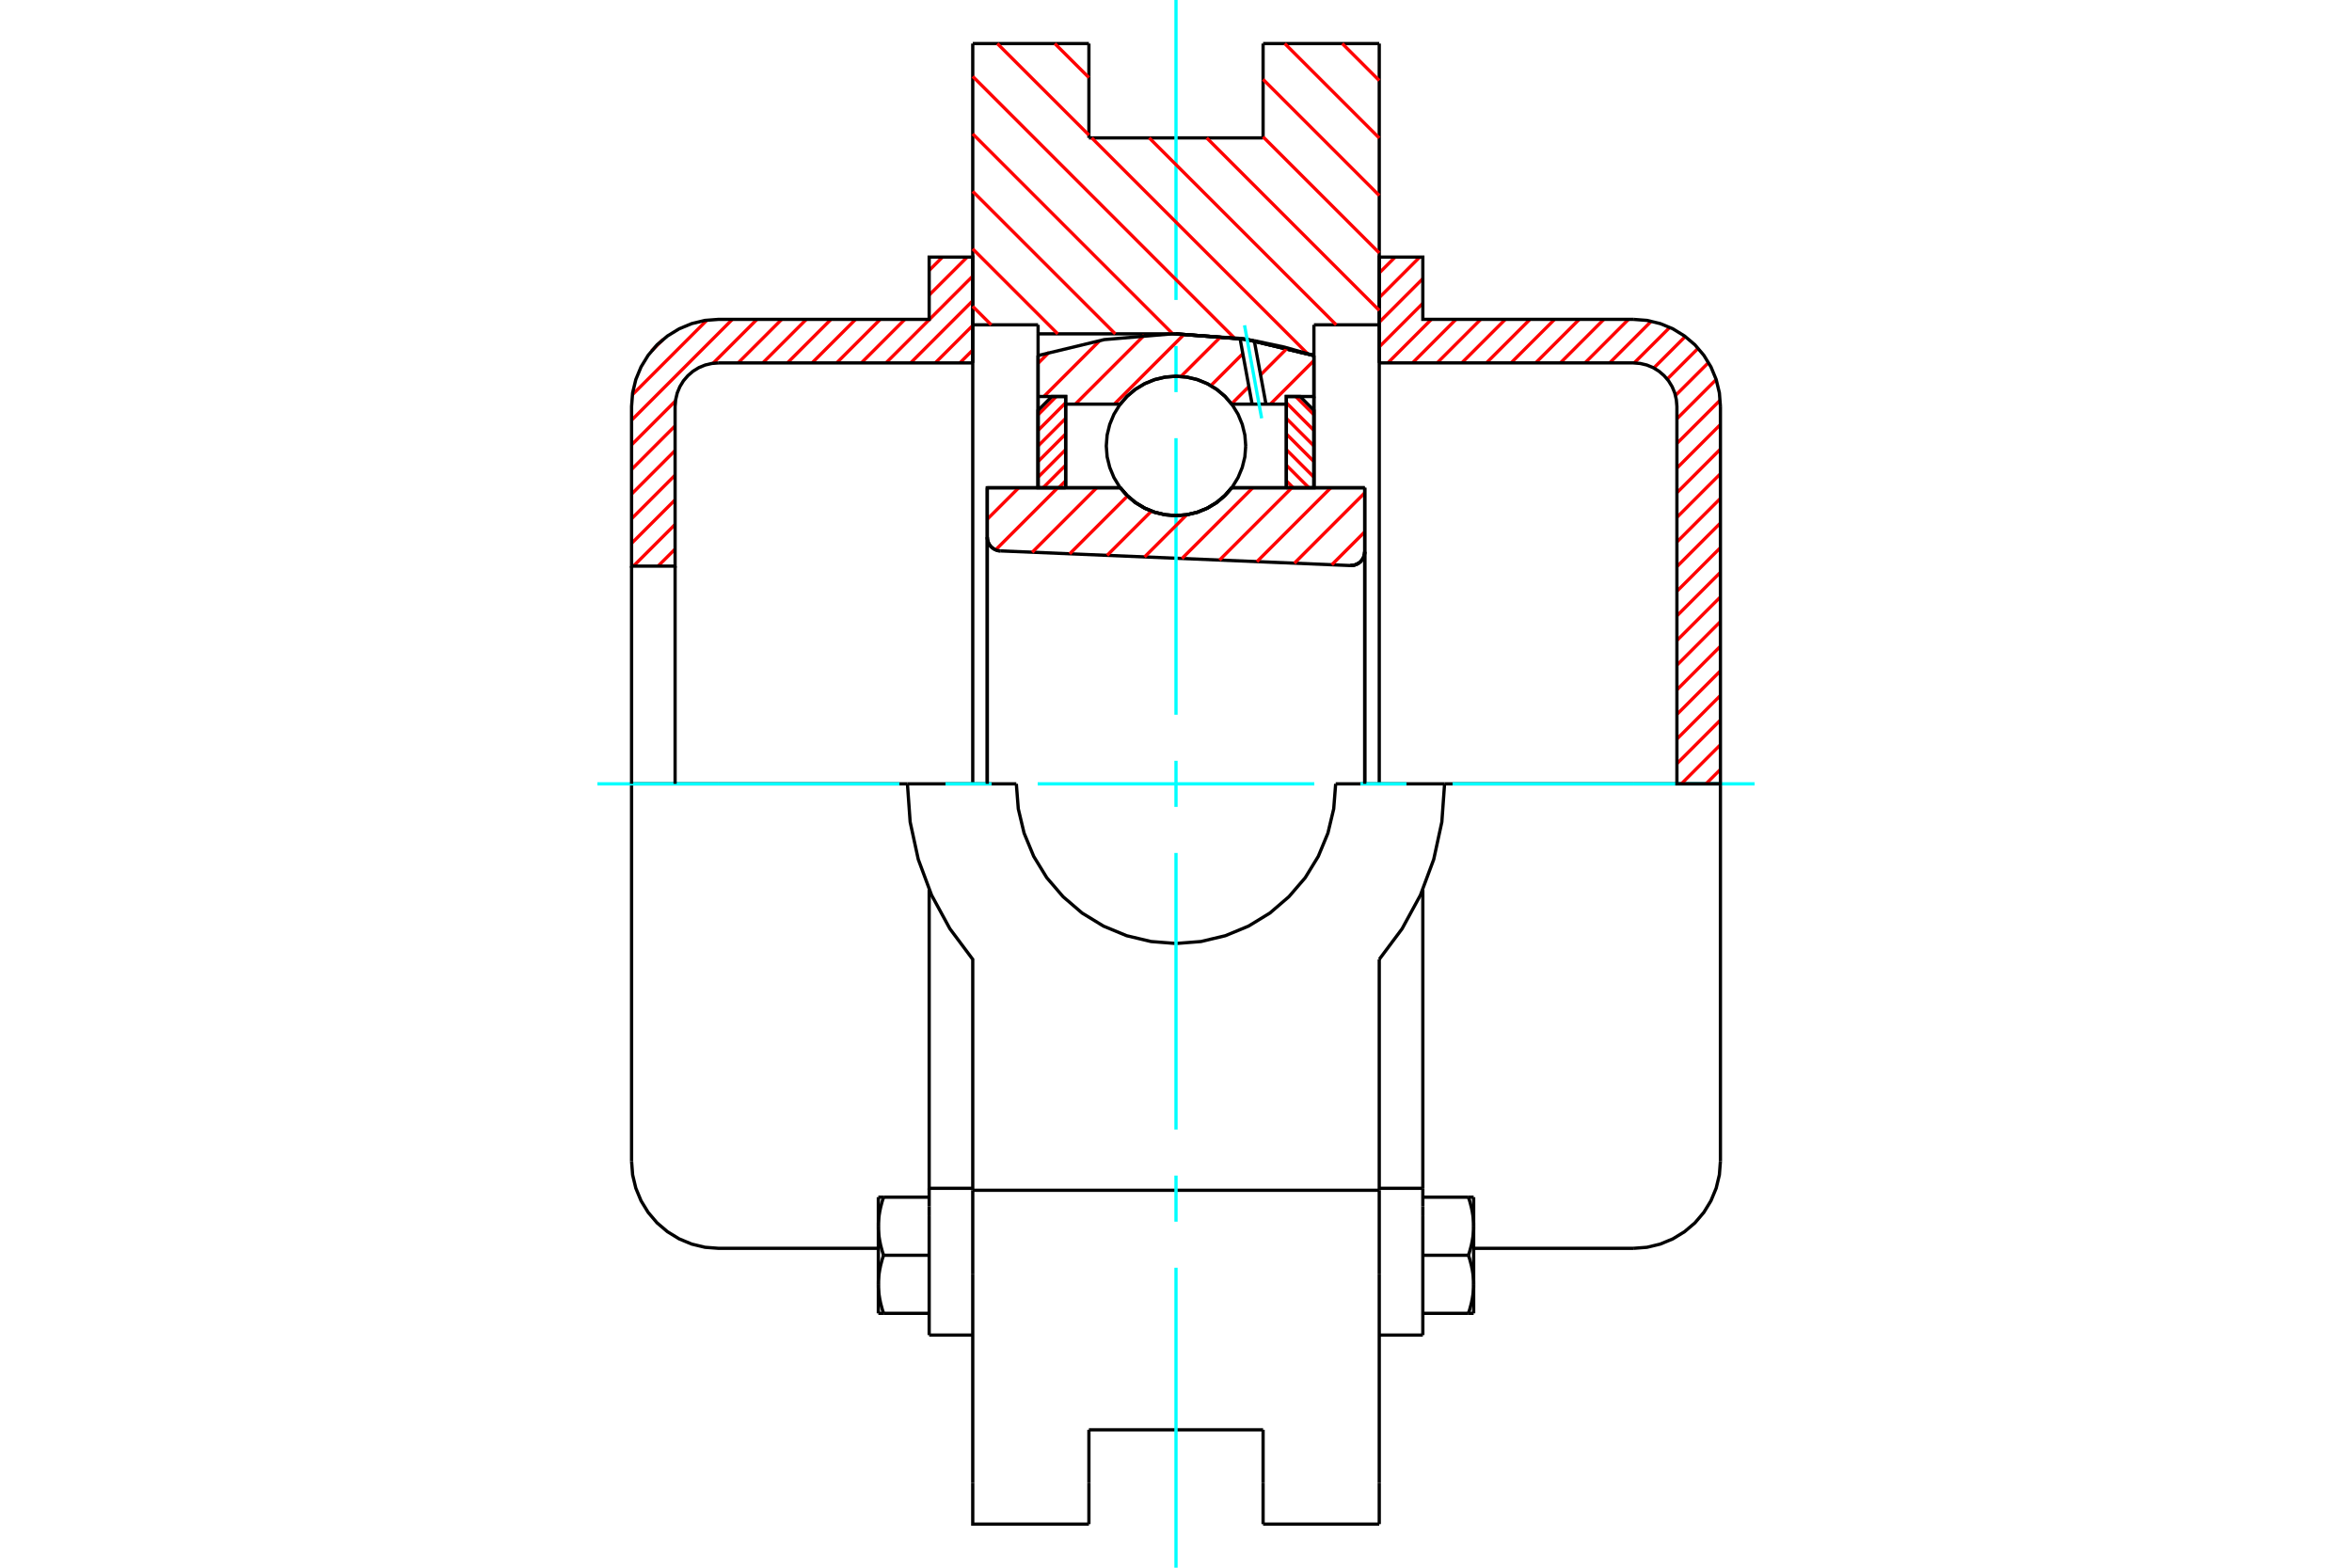 <?xml version="1.0" standalone="no"?>
<!DOCTYPE svg PUBLIC "-//W3C//DTD SVG 1.1//EN"
	"http://www.w3.org/Graphics/SVG/1.1/DTD/svg11.dtd">
<svg xmlns="http://www.w3.org/2000/svg" height="100%" width="100%" viewBox="0 0 36000 24000">
	<rect x="-1800" y="-1200" width="39600" height="26400" style="fill:#FFF"/>
	<g style="fill:none; fill-rule:evenodd" transform="matrix(1 0 0 1 0 0)">
		<g style="fill:none; stroke:#000; stroke-width:50; shape-rendering:geometricPrecision">
			<polyline points="20669,8658 20703,8656 20736,8649 20768,8637 20798,8620 20824,8599 20846,8573 20865,8545 20878,8513 20886,8480 20889,8447"/>
			<line x1="20889" y1="7467" x2="20889" y2="8447"/>
			<line x1="18853" y1="7467" x2="20889" y2="7467"/>
			<polyline points="17147,7467 17255,7590 17382,7696 17523,7781 17676,7843 17836,7881 18000,7893 18164,7881 18324,7843 18477,7781 18618,7696 18745,7590 18853,7467"/>
			<line x1="15111" y1="7467" x2="17147" y2="7467"/>
			<line x1="15111" y1="8223" x2="15111" y2="7467"/>
			<polyline points="15111,8223 15114,8256 15121,8287 15133,8317 15149,8345 15170,8370 15194,8391 15221,8409 15250,8422 15281,8431 15313,8434"/>
			<line x1="20669" y1="8658" x2="15313" y2="8434"/>
			<line x1="20889" y1="8447" x2="20889" y2="12000"/>
			<line x1="15111" y1="8223" x2="15111" y2="12000"/>
			<polyline points="20669,8658 20703,8656 20736,8649 20768,8637 20798,8620 20824,8599 20846,8573 20865,8545 20878,8513 20886,8480 20889,8447"/>
			<line x1="21111" y1="667" x2="21111" y2="4973"/>
			<line x1="19333" y1="667" x2="21111" y2="667"/>
			<line x1="19333" y1="2111" x2="19333" y2="667"/>
			<line x1="16667" y1="2111" x2="19333" y2="2111"/>
			<line x1="16667" y1="667" x2="16667" y2="2111"/>
			<line x1="14889" y1="667" x2="16667" y2="667"/>
			<line x1="14889" y1="4973" x2="14889" y2="667"/>
			<line x1="15889" y1="4973" x2="14889" y2="4973"/>
			<line x1="15889" y1="5111" x2="15889" y2="4973"/>
			<line x1="18000" y1="5111" x2="15889" y2="5111"/>
			<polyline points="20111,5443 19068,5194 18000,5111"/>
			<line x1="20111" y1="4973" x2="20111" y2="5443"/>
			<line x1="21111" y1="4973" x2="20111" y2="4973"/>
			<line x1="22111" y1="12000" x2="20444" y2="12000"/>
			<line x1="15556" y1="12000" x2="13889" y2="12000"/>
			<polyline points="15556,12000 15586,12382 15675,12755 15822,13110 16022,13437 16272,13728 16563,13978 16890,14178 17245,14325 17618,14414 18000,14444 18382,14414 18755,14325 19110,14178 19437,13978 19728,13728 19978,13437 20178,13110 20325,12755 20414,12382 20444,12000"/>
			<polyline points="13889,12000 13931,12584 14055,13156 14259,13704 14539,14218 14889,14687 14889,18222"/>
			<line x1="21111" y1="18222" x2="14889" y2="18222"/>
			<line x1="21111" y1="14687" x2="21111" y2="18222"/>
			<polyline points="21111,14687 21461,14218 21741,13704 21945,13156 22069,12584 22111,12000"/>
			<line x1="21111" y1="19500" x2="21111" y2="18222"/>
			<line x1="21111" y1="22700" x2="21111" y2="19500"/>
			<line x1="21111" y1="23333" x2="21111" y2="22700"/>
			<line x1="21111" y1="4973" x2="21111" y2="12000"/>
			<line x1="20111" y1="5443" x2="20111" y2="7467"/>
			<line x1="15889" y1="7467" x2="15889" y2="5111"/>
			<line x1="14889" y1="12000" x2="14889" y2="4973"/>
			<line x1="16667" y1="22700" x2="16667" y2="21889"/>
			<line x1="16667" y1="23333" x2="16667" y2="22700"/>
			<line x1="16667" y1="21889" x2="19333" y2="21889"/>
			<line x1="19333" y1="22700" x2="19333" y2="23333"/>
			<line x1="19333" y1="21889" x2="19333" y2="22700"/>
			<line x1="14889" y1="19500" x2="14889" y2="22700"/>
			<line x1="19333" y1="23333" x2="21111" y2="23333"/>
			<polyline points="14889,22700 14889,23333 16667,23333"/>
			<line x1="14889" y1="19500" x2="14889" y2="18222"/>
			<polyline points="20111,5443 19068,5194 18000,5111"/>
			<line x1="14222" y1="18606" x2="14222" y2="20439"/>
			<line x1="14222" y1="18468" x2="14222" y2="18606"/>
			<line x1="14222" y1="18192" x2="14222" y2="18468"/>
			<polyline points="14222,13623 14222,18192 14889,18192"/>
			<polyline points="13444,19661 13445,19674 13445,19686 13445,19698 13445,19710 13446,19722 13447,19734 13448,19747 13449,19759 13450,19771 13451,19783 13452,19795 13454,19808 13455,19820 13457,19832 13459,19844 13461,19857 13463,19869 13465,19882 13467,19894 13470,19907 13473,19919 13475,19932 13478,19945 13481,19958 13484,19971 13488,19984 13491,19997 13495,20010 13498,20023 13502,20037 13506,20050 13510,20064 13515,20078 13519,20092 13524,20106"/>
			<line x1="13444" y1="20106" x2="13444" y2="19661"/>
			<line x1="13524" y1="20106" x2="13444" y2="20106"/>
			<polyline points="13444,18772 13445,18785 13445,18797 13445,18809 13445,18821 13446,18833 13447,18846 13448,18858 13449,18870 13450,18882 13451,18894 13452,18906 13454,18919 13455,18931 13457,18943 13459,18956 13461,18968 13463,18980 13465,18993 13467,19005 13470,19018 13473,19030 13475,19043 13478,19056 13481,19069 13484,19082 13488,19095 13491,19108 13495,19121 13498,19134 13502,19148 13506,19161 13510,19175 13515,19189 13519,19203 13524,19217"/>
			<line x1="13444" y1="19661" x2="13444" y2="18772"/>
			<polyline points="13524,19217 13519,19231 13515,19245 13510,19259 13506,19272 13502,19286 13498,19299 13495,19313 13491,19326 13488,19339 13484,19352 13481,19365 13478,19378 13475,19391 13473,19403 13470,19416 13467,19428 13465,19441 13463,19453 13461,19466 13459,19478 13457,19491 13455,19503 13454,19515 13452,19527 13451,19540 13450,19552 13449,19564 13448,19576 13447,19588 13446,19600 13445,19613 13445,19625 13445,19637 13445,19649 13444,19661"/>
			<line x1="13444" y1="18328" x2="13524" y2="18328"/>
			<line x1="13444" y1="18772" x2="13444" y2="18328"/>
			<polyline points="13524,18328 13519,18342 13515,18356 13510,18370 13506,18383 13502,18397 13498,18410 13495,18424 13491,18437 13488,18450 13484,18463 13481,18476 13478,18489 13475,18502 13473,18514 13470,18527 13467,18540 13465,18552 13463,18565 13461,18577 13459,18589 13457,18602 13455,18614 13454,18626 13452,18638 13451,18651 13450,18663 13449,18675 13448,18687 13447,18699 13446,18711 13445,18724 13445,18736 13445,18748 13445,18760 13444,18772"/>
			<line x1="14222" y1="19217" x2="13524" y2="19217"/>
			<line x1="14222" y1="18328" x2="13524" y2="18328"/>
			<line x1="14222" y1="20106" x2="13524" y2="20106"/>
			<line x1="11000" y1="12000" x2="9667" y2="12000"/>
			<line x1="13889" y1="12000" x2="11000" y2="12000"/>
			<line x1="9667" y1="12000" x2="9667" y2="17778"/>
			<line x1="14222" y1="20439" x2="14889" y2="20439"/>
			<polyline points="9667,17778 9683,17986 9732,18190 9812,18383 9921,18561 10057,18721 10216,18856 10395,18966 10588,19046 10791,19095 11000,19111 13444,19111"/>
			<line x1="21111" y1="18192" x2="21778" y2="18192"/>
			<line x1="21778" y1="18468" x2="21778" y2="18192"/>
			<line x1="21778" y1="18606" x2="21778" y2="18468"/>
			<line x1="21778" y1="20439" x2="21778" y2="18606"/>
			<line x1="21778" y1="18192" x2="21778" y2="13623"/>
			<line x1="22476" y1="18328" x2="22556" y2="18328"/>
			<polyline points="22556,18772 22555,18760 22555,18748 22555,18736 22555,18724 22554,18711 22553,18699 22552,18687 22551,18675 22550,18663 22549,18651 22548,18638 22546,18626 22545,18614 22543,18602 22541,18589 22539,18577 22537,18565 22535,18552 22533,18540 22530,18527 22527,18514 22525,18502 22522,18489 22519,18476 22516,18463 22512,18450 22509,18437 22505,18424 22502,18410 22498,18397 22494,18383 22490,18370 22485,18356 22481,18342 22476,18328"/>
			<line x1="22556" y1="18328" x2="22556" y2="18772"/>
			<polyline points="22556,19661 22555,19649 22555,19637 22555,19625 22555,19613 22554,19600 22553,19588 22552,19576 22551,19564 22550,19552 22549,19540 22548,19527 22546,19515 22545,19503 22543,19491 22541,19478 22539,19466 22537,19453 22535,19441 22533,19428 22530,19416 22527,19403 22525,19391 22522,19378 22519,19365 22516,19352 22512,19339 22509,19326 22505,19313 22502,19299 22498,19286 22494,19272 22490,19259 22485,19245 22481,19231 22476,19217"/>
			<line x1="22556" y1="18772" x2="22556" y2="19661"/>
			<polyline points="22476,19217 22481,19203 22485,19189 22490,19175 22494,19161 22498,19148 22502,19134 22505,19121 22509,19108 22512,19095 22516,19082 22519,19069 22522,19056 22525,19043 22527,19030 22530,19018 22533,19005 22535,18993 22537,18980 22539,18968 22541,18956 22543,18943 22545,18931 22546,18919 22548,18906 22549,18894 22550,18882 22551,18870 22552,18858 22553,18846 22554,18833 22555,18821 22555,18809 22555,18797 22555,18785 22556,18772"/>
			<line x1="22556" y1="20106" x2="22476" y2="20106"/>
			<line x1="22556" y1="19661" x2="22556" y2="20106"/>
			<polyline points="22476,20106 22481,20092 22485,20078 22490,20064 22494,20050 22498,20037 22502,20023 22505,20010 22509,19997 22512,19984 22516,19971 22519,19958 22522,19945 22525,19932 22527,19919 22530,19907 22533,19894 22535,19882 22537,19869 22539,19857 22541,19844 22543,19832 22545,19820 22546,19808 22548,19795 22549,19783 22550,19771 22551,19759 22552,19747 22553,19734 22554,19722 22555,19710 22555,19698 22555,19686 22555,19674 22556,19661"/>
			<line x1="21778" y1="20106" x2="22476" y2="20106"/>
			<line x1="21778" y1="19217" x2="22476" y2="19217"/>
			<line x1="21778" y1="18328" x2="22476" y2="18328"/>
			<line x1="25000" y1="12000" x2="22111" y2="12000"/>
			<line x1="26333" y1="12000" x2="25000" y2="12000"/>
			<line x1="26333" y1="17778" x2="26333" y2="12000"/>
			<line x1="21111" y1="20439" x2="21778" y2="20439"/>
			<polyline points="25000,19111 25209,19095 25412,19046 25605,18966 25784,18856 25943,18721 26079,18561 26188,18383 26268,18190 26317,17986 26333,17778"/>
			<line x1="22556" y1="19111" x2="25000" y2="19111"/>
		</g>
		<g style="fill:none; stroke:#0FF; stroke-width:50; shape-rendering:geometricPrecision">
			<line x1="9144" y1="12000" x2="13767" y2="12000"/>
			<line x1="14472" y1="12000" x2="15178" y2="12000"/>
			<line x1="15883" y1="12000" x2="20117" y2="12000"/>
			<line x1="20822" y1="12000" x2="21528" y2="12000"/>
			<line x1="22233" y1="12000" x2="26856" y2="12000"/>
			<line x1="18000" y1="24000" x2="18000" y2="19408"/>
			<line x1="18000" y1="18703" x2="18000" y2="17997"/>
			<line x1="18000" y1="17292" x2="18000" y2="13058"/>
			<line x1="18000" y1="12353" x2="18000" y2="11647"/>
			<line x1="18000" y1="10942" x2="18000" y2="6708"/>
			<line x1="18000" y1="6003" x2="18000" y2="5297"/>
			<line x1="18000" y1="4592" x2="18000" y2="0"/>
		</g>
		<g style="fill:none; stroke:#F00; stroke-width:50; shape-rendering:geometricPrecision">
			<line x1="26333" y1="11779" x2="26112" y2="12000"/>
			<line x1="26333" y1="11401" x2="25735" y2="12000"/>
			<line x1="26333" y1="11024" x2="25667" y2="11691"/>
			<line x1="26333" y1="10647" x2="25667" y2="11314"/>
			<line x1="26333" y1="10270" x2="25667" y2="10937"/>
			<line x1="26333" y1="9893" x2="25667" y2="10560"/>
			<line x1="26333" y1="9516" x2="25667" y2="10183"/>
			<line x1="26333" y1="9139" x2="25667" y2="9805"/>
			<line x1="26333" y1="8762" x2="25667" y2="9428"/>
			<line x1="26333" y1="8384" x2="25667" y2="9051"/>
			<line x1="26333" y1="8007" x2="25667" y2="8674"/>
			<line x1="26333" y1="7630" x2="25667" y2="8297"/>
			<line x1="26333" y1="7253" x2="25667" y2="7920"/>
			<line x1="26333" y1="6876" x2="25667" y2="7543"/>
			<line x1="26333" y1="6499" x2="25667" y2="7166"/>
			<line x1="26329" y1="6126" x2="25667" y2="6788"/>
			<line x1="26268" y1="5810" x2="25667" y2="6411"/>
			<line x1="26151" y1="5550" x2="25645" y2="6055"/>
			<line x1="25992" y1="5332" x2="25519" y2="5804"/>
			<line x1="25795" y1="5152" x2="25313" y2="5634"/>
			<line x1="25558" y1="5012" x2="25013" y2="5556"/>
			<line x1="25274" y1="4918" x2="24637" y2="5556"/>
			<line x1="24926" y1="4889" x2="24260" y2="5556"/>
			<line x1="24549" y1="4889" x2="23883" y2="5556"/>
			<line x1="24172" y1="4889" x2="23505" y2="5556"/>
			<line x1="23795" y1="4889" x2="23128" y2="5556"/>
			<line x1="23418" y1="4889" x2="22751" y2="5556"/>
			<line x1="23041" y1="4889" x2="22374" y2="5556"/>
			<line x1="22664" y1="4889" x2="21997" y2="5556"/>
			<line x1="22286" y1="4889" x2="21620" y2="5556"/>
			<line x1="21909" y1="4889" x2="21243" y2="5556"/>
			<line x1="21778" y1="4643" x2="21111" y2="5310"/>
			<line x1="21778" y1="4266" x2="21111" y2="4933"/>
			<line x1="21731" y1="3936" x2="21111" y2="4556"/>
			<line x1="21354" y1="3936" x2="21111" y2="4179"/>
		</g>
		<g style="fill:none; stroke:#000; stroke-width:50; shape-rendering:geometricPrecision">
			<polyline points="21111,5556 21111,3936 21778,3936 21778,4889 25000,4889"/>
			<polyline points="26333,6222 26317,6014 26268,5810 26188,5617 26079,5439 25943,5279 25784,5144 25605,5034 25412,4954 25209,4905 25000,4889"/>
			<polyline points="26333,6222 26333,12000 25667,12000 25667,6222 25658,6118 25634,6016 25594,5920 25539,5830 25471,5751 25392,5683 25303,5628 25206,5588 25104,5564 25000,5556 21111,5556"/>
		</g>
		<g style="fill:none; stroke:#F00; stroke-width:50; shape-rendering:geometricPrecision">
			<line x1="14889" y1="5359" x2="14692" y2="5556"/>
			<line x1="14889" y1="4982" x2="14315" y2="5556"/>
			<line x1="14889" y1="4604" x2="13938" y2="5556"/>
			<line x1="14889" y1="4227" x2="13561" y2="5556"/>
			<line x1="14804" y1="3936" x2="14222" y2="4517"/>
			<line x1="13850" y1="4889" x2="13184" y2="5556"/>
			<line x1="10333" y1="8406" x2="10072" y2="8667"/>
			<line x1="14426" y1="3936" x2="14222" y2="4140"/>
			<line x1="13473" y1="4889" x2="12806" y2="5556"/>
			<line x1="10333" y1="8029" x2="9695" y2="8667"/>
			<line x1="13096" y1="4889" x2="12429" y2="5556"/>
			<line x1="10333" y1="7652" x2="9667" y2="8318"/>
			<line x1="12719" y1="4889" x2="12052" y2="5556"/>
			<line x1="10333" y1="7274" x2="9667" y2="7941"/>
			<line x1="12342" y1="4889" x2="11675" y2="5556"/>
			<line x1="10333" y1="6897" x2="9667" y2="7564"/>
			<line x1="11965" y1="4889" x2="11298" y2="5556"/>
			<line x1="10333" y1="6520" x2="9667" y2="7187"/>
			<line x1="11587" y1="4889" x2="10915" y2="5561"/>
			<line x1="10339" y1="6138" x2="9667" y2="6810"/>
			<line x1="11210" y1="4889" x2="9667" y2="6433"/>
			<line x1="10821" y1="4901" x2="9679" y2="6043"/>
			<line x1="10150" y1="5195" x2="9973" y2="5372"/>
		</g>
		<g style="fill:none; stroke:#000; stroke-width:50; shape-rendering:geometricPrecision">
			<polyline points="14889,5556 14889,3936 14222,3936 14222,4889 11000,4889 10791,4905 10588,4954 10395,5034 10216,5144 10057,5279 9921,5439 9812,5617 9732,5810 9683,6014 9667,6222 9667,8667 10333,8667 10333,6222"/>
			<polyline points="11000,5556 10896,5564 10794,5588 10697,5628 10608,5683 10529,5751 10461,5830 10406,5920 10366,6016 10342,6118 10333,6222"/>
			<line x1="11000" y1="5556" x2="14889" y2="5556"/>
			<line x1="9667" y1="12000" x2="9667" y2="8667"/>
			<line x1="10333" y1="8667" x2="10333" y2="12000"/>
		</g>
		<g style="fill:none; stroke:#F00; stroke-width:50; shape-rendering:geometricPrecision">
			<line x1="20545" y1="667" x2="21111" y2="1233"/>
			<line x1="19665" y1="667" x2="21111" y2="2113"/>
			<line x1="19333" y1="1215" x2="21111" y2="2993"/>
			<line x1="19333" y1="2095" x2="21111" y2="3872"/>
			<line x1="18470" y1="2111" x2="21111" y2="4752"/>
			<line x1="16145" y1="667" x2="16667" y2="1188"/>
			<line x1="17590" y1="2111" x2="20452" y2="4973"/>
			<line x1="15265" y1="667" x2="16667" y2="2068"/>
			<line x1="16710" y1="2111" x2="20013" y2="5414"/>
			<line x1="14889" y1="1170" x2="18889" y2="5170"/>
			<line x1="14889" y1="2050" x2="17950" y2="5111"/>
			<line x1="14889" y1="2930" x2="17070" y2="5111"/>
			<line x1="14889" y1="3810" x2="16190" y2="5111"/>
			<line x1="14889" y1="4690" x2="15172" y2="4973"/>
		</g>
		<g style="fill:none; stroke:#000; stroke-width:50; shape-rendering:geometricPrecision">
			<polyline points="20111,5443 19068,5194 18000,5111"/>
		</g>
		<g style="fill:none; stroke:#F00; stroke-width:50; shape-rendering:geometricPrecision">
			<line x1="16168" y1="6070" x2="15889" y2="6350"/>
			<line x1="16311" y1="6166" x2="15889" y2="6589"/>
			<line x1="16311" y1="6405" x2="15889" y2="6827"/>
			<line x1="16311" y1="6644" x2="15889" y2="7066"/>
			<line x1="16311" y1="6883" x2="15889" y2="7305"/>
			<line x1="16311" y1="7122" x2="15966" y2="7467"/>
			<line x1="16311" y1="7361" x2="16205" y2="7467"/>
		</g>
		<g style="fill:none; stroke:#000; stroke-width:50; shape-rendering:geometricPrecision">
			<polyline points="16311,7467 16311,6070 16100,6070 15889,6282 15889,7467 16311,7467"/>
		</g>
		<g style="fill:none; stroke:#F00; stroke-width:50; shape-rendering:geometricPrecision">
			<line x1="19832" y1="6070" x2="20111" y2="6350"/>
			<line x1="19689" y1="6166" x2="20111" y2="6589"/>
			<line x1="19689" y1="6405" x2="20111" y2="6827"/>
			<line x1="19689" y1="6644" x2="20111" y2="7066"/>
			<line x1="19689" y1="6883" x2="20111" y2="7305"/>
			<line x1="19689" y1="7122" x2="20034" y2="7467"/>
			<line x1="19689" y1="7361" x2="19795" y2="7467"/>
		</g>
		<g style="fill:none; stroke:#000; stroke-width:50; shape-rendering:geometricPrecision">
			<polyline points="19689,7467 19689,6070 19900,6070 20111,6282 20111,7467 19689,7467"/>
			<polyline points="19067,6827 19054,6660 19014,6497 18950,6342 18863,6200 18754,6072 18627,5964 18484,5876 18330,5812 18167,5773 18000,5760 17833,5773 17670,5812 17516,5876 17373,5964 17246,6072 17137,6200 17050,6342 16986,6497 16946,6660 16933,6827 16946,6994 16986,7156 17050,7311 17137,7454 17246,7581 17373,7690 17516,7777 17670,7841 17833,7880 18000,7893 18167,7880 18330,7841 18484,7777 18627,7690 18754,7581 18863,7454 18950,7311 19014,7156 19054,6994 19067,6827"/>
		</g>
		<g style="fill:none; stroke:#F00; stroke-width:50; shape-rendering:geometricPrecision">
			<line x1="20111" y1="5520" x2="19444" y2="6187"/>
			<line x1="19707" y1="5326" x2="19295" y2="5739"/>
			<line x1="19115" y1="5918" x2="18851" y2="6183"/>
			<line x1="19217" y1="5220" x2="19202" y2="5235"/>
			<line x1="19023" y1="5414" x2="18533" y2="5904"/>
			<line x1="18691" y1="5149" x2="18076" y2="5763"/>
			<line x1="18130" y1="5113" x2="17056" y2="6187"/>
			<line x1="17514" y1="5132" x2="16459" y2="6187"/>
			<line x1="16838" y1="5210" x2="15978" y2="6070"/>
			<line x1="16059" y1="5392" x2="15889" y2="5562"/>
		</g>
		<g style="fill:none; stroke:#000; stroke-width:50; shape-rendering:geometricPrecision">
			<polyline points="15889,7467 15889,6070 15889,5443"/>
			<polyline points="18980,5181 17940,5111 16902,5199 15889,5443"/>
			<polyline points="19198,5216 19089,5198 18980,5181"/>
			<polyline points="20111,5443 19659,5314 19198,5216"/>
			<polyline points="20111,5443 20111,6070 19689,6070 19689,6187 19689,7467"/>
			<polyline points="19689,6187 19377,6187 19165,6187 18853,6187 18745,6063 18618,5957 18477,5873 18324,5811 18164,5773 18000,5760 17836,5773 17676,5811 17523,5873 17382,5957 17255,6063 17147,6187 16311,6187 16311,7467"/>
			<polyline points="16311,6187 16311,6070 15889,6070"/>
			<line x1="20111" y1="6070" x2="20111" y2="7467"/>
		</g>
		<g style="fill:none; stroke:#0FF; stroke-width:50; shape-rendering:geometricPrecision">
			<line x1="19311" y1="6404" x2="19049" y2="4980"/>
		</g>
		<g style="fill:none; stroke:#000; stroke-width:50; shape-rendering:geometricPrecision">
			<line x1="19165" y1="6187" x2="18980" y2="5181"/>
			<line x1="19377" y1="6187" x2="19198" y2="5216"/>
		</g>
		<g style="fill:none; stroke:#F00; stroke-width:50; shape-rendering:geometricPrecision">
			<line x1="20889" y1="8142" x2="20385" y2="8646"/>
			<line x1="20889" y1="7545" x2="19812" y2="8622"/>
			<line x1="20370" y1="7467" x2="19239" y2="8598"/>
			<line x1="19773" y1="7467" x2="18666" y2="8574"/>
			<line x1="19176" y1="7467" x2="18092" y2="8550"/>
			<line x1="18165" y1="7880" x2="17519" y2="8526"/>
			<line x1="17624" y1="7825" x2="16946" y2="8502"/>
			<line x1="17258" y1="7593" x2="16373" y2="8478"/>
			<line x1="16787" y1="7467" x2="15799" y2="8455"/>
			<line x1="16190" y1="7467" x2="15239" y2="8418"/>
			<line x1="15593" y1="7467" x2="15111" y2="7949"/>
		</g>
		<g style="fill:none; stroke:#000; stroke-width:50; shape-rendering:geometricPrecision">
			<polyline points="15111,8223 15114,8256 15121,8287 15133,8317 15149,8345 15170,8370 15194,8391 15221,8409 15250,8422 15281,8431 15313,8434"/>
			<polyline points="20669,8658 20703,8656 20736,8649 20768,8637 20798,8620 20824,8599 20846,8573 20865,8545 20878,8513 20886,8480 20889,8447"/>
			<polyline points="20889,7467 20467,7467 18853,7467"/>
			<polyline points="17147,7467 17255,7590 17382,7696 17523,7781 17676,7843 17836,7881 18000,7893 18164,7881 18324,7843 18477,7781 18618,7696 18745,7590 18853,7467"/>
			<polyline points="17147,7467 15533,7467 15111,7467 15111,12000"/>
			<line x1="20889" y1="12000" x2="20889" y2="7467"/>
		</g>
	</g>
</svg>
